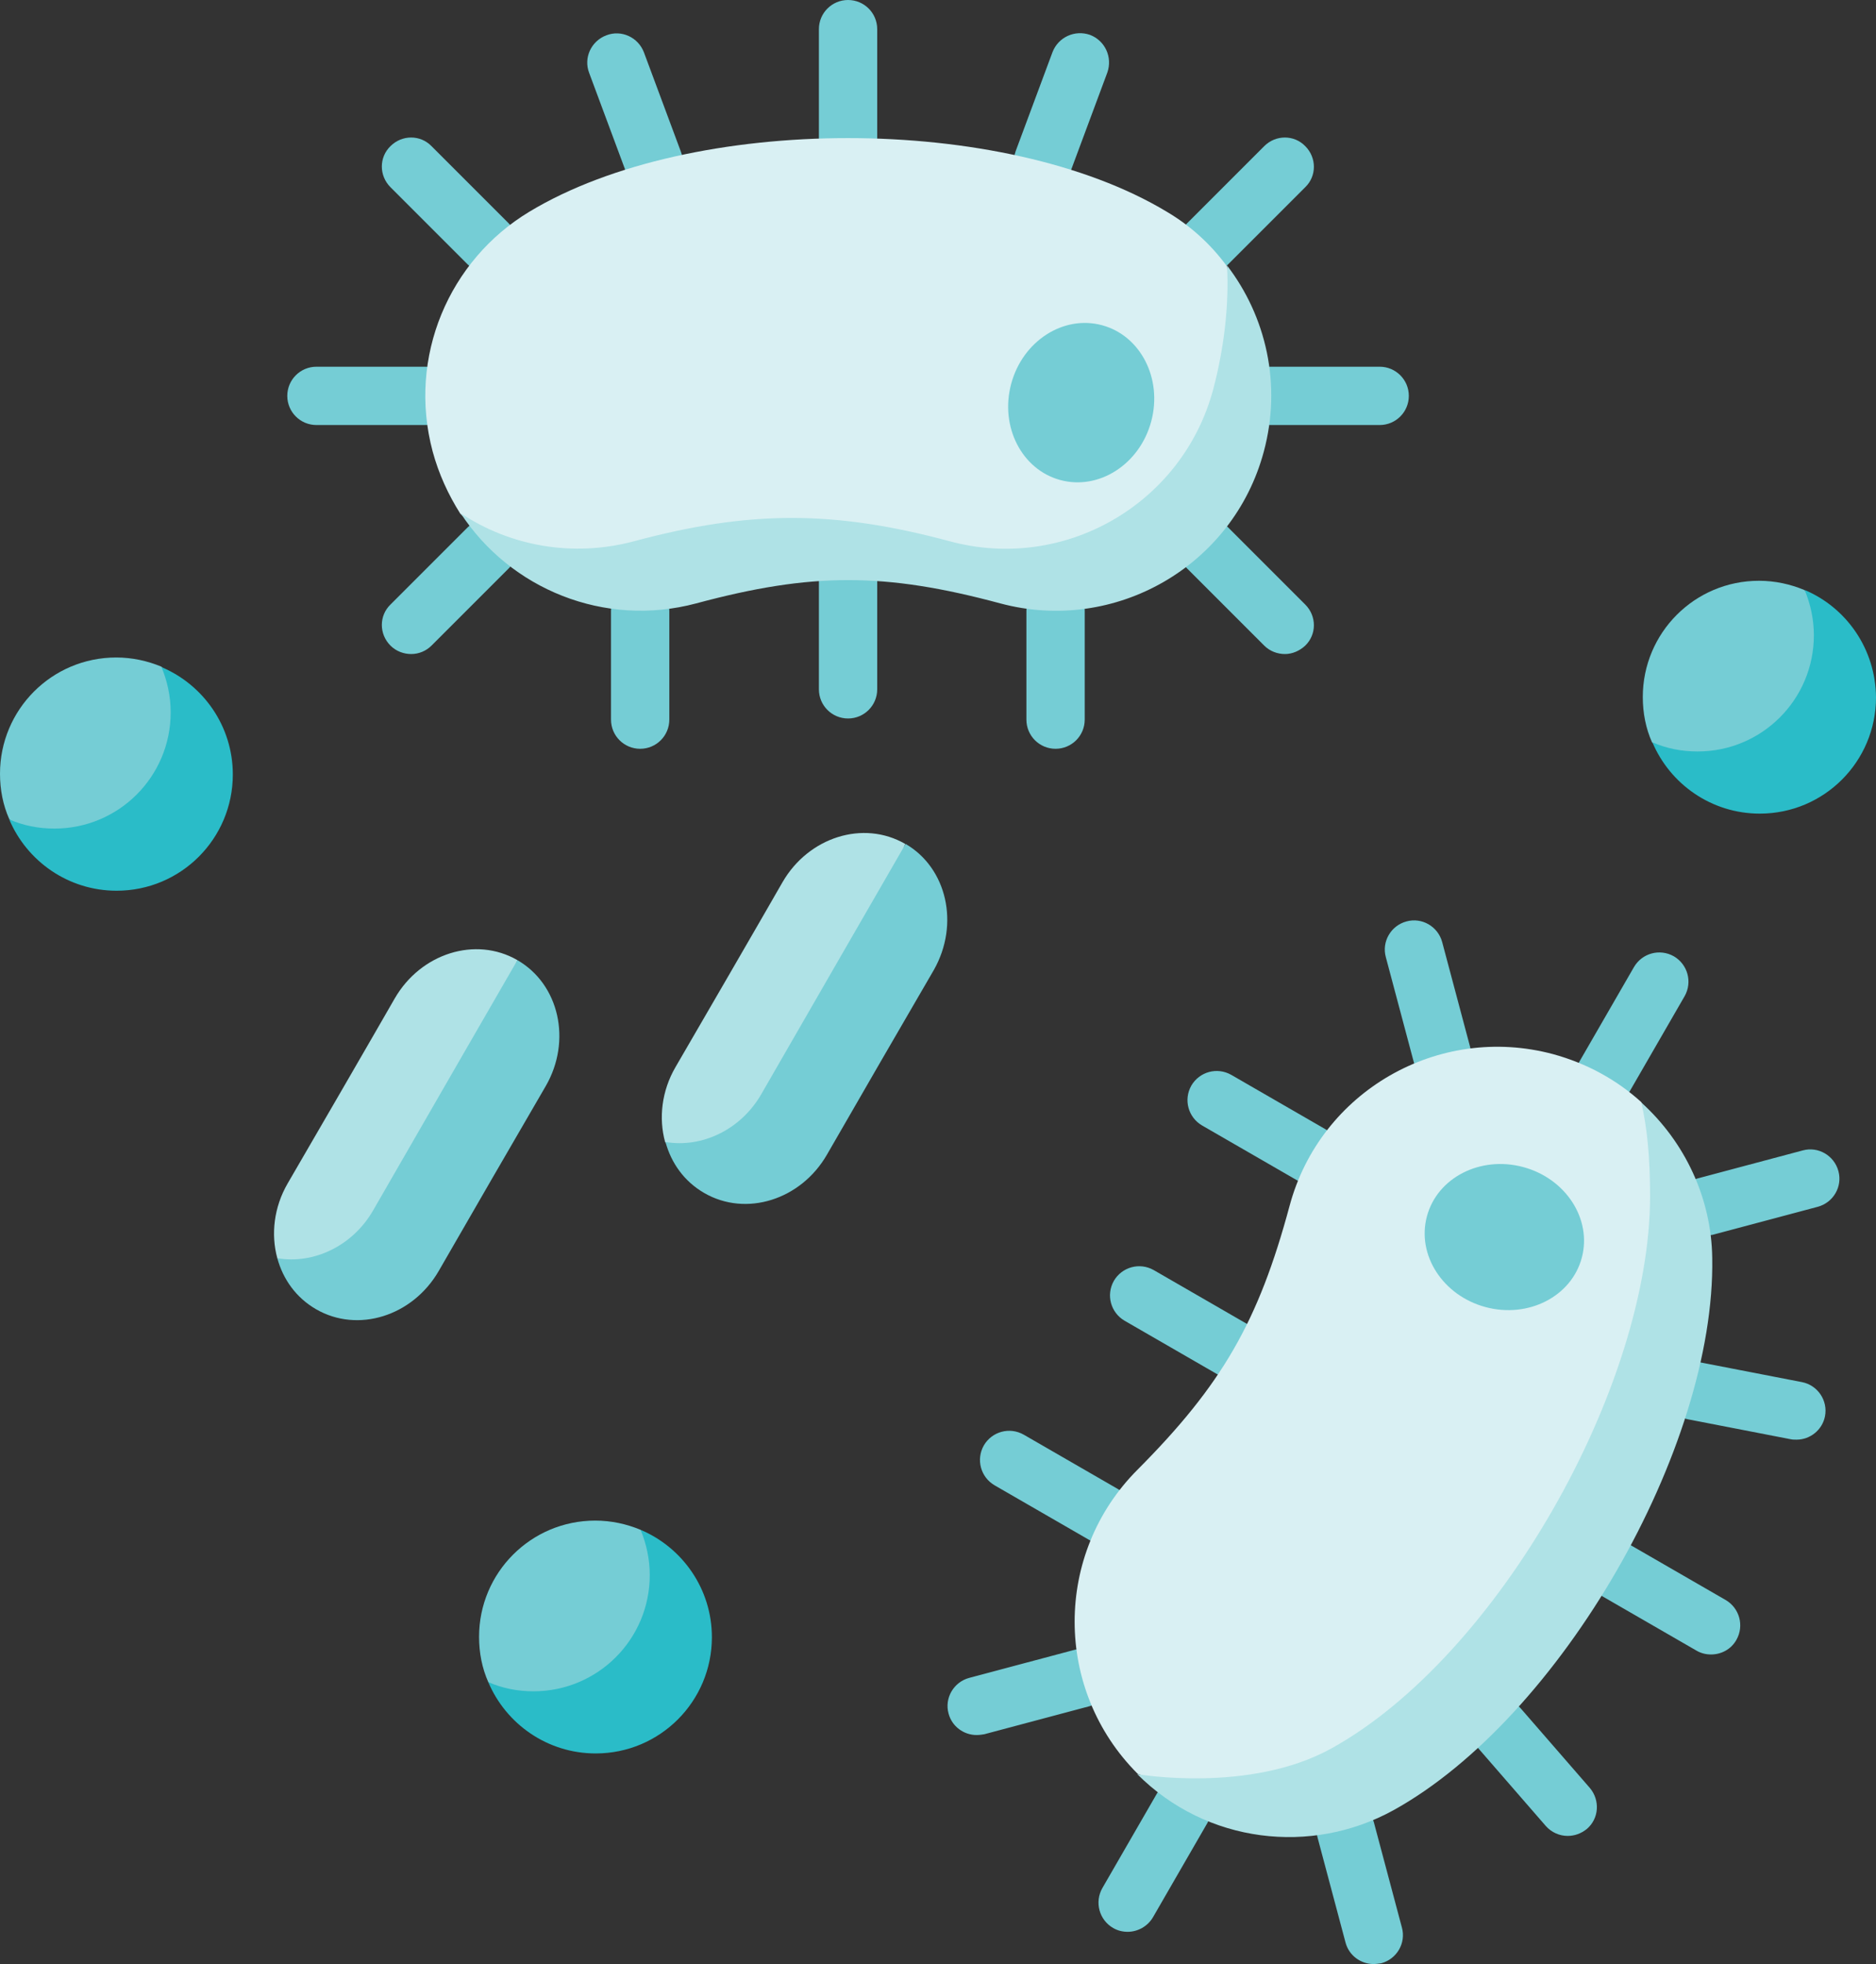 <?xml version="1.0" encoding="UTF-8"?><svg xmlns="http://www.w3.org/2000/svg" xmlns:xlink="http://www.w3.org/1999/xlink" height="512.0" preserveAspectRatio="xMidYMid meet" version="1.0" viewBox="11.5 0.0 489.1 512.0" width="489.1" zoomAndPan="magnify"><rect x="11.5" y="0.0" width="489.1" height="512.0" fill="#333333" stroke="none"/><g><g fill="#75cdd5" id="change1_1"><path d="M387.4,282.5c-3.3,0-6.4-2.2-7.3-5.6l-7.3-27.4c-1.1-4,1.3-8.2,5.4-9.3c4-1.1,8.2,1.3,9.3,5.4l7.3,27.4 c1.1,4-1.3,8.2-5.4,9.3C388.7,282.4,388,282.5,387.4,282.5L387.4,282.5z"/><path d="M457.6,431.3c-1.3,0-2.6-0.3-3.8-1l-24.6-14.2c-3.6-2.1-4.9-6.7-2.8-10.4c2.1-3.6,6.7-4.9,10.4-2.8l24.6,14.2 c3.6,2.1,4.9,6.7,2.8,10.4C462.8,430,460.2,431.3,457.6,431.3z"/><path d="M333.1,359.5c-1.3,0-2.6-0.3-3.8-1l-24.6-14.2c-3.6-2.1-4.9-6.7-2.8-10.4c2.1-3.6,6.7-4.9,10.4-2.8l24.6,14.2 c3.6,2.1,4.9,6.7,2.8,10.4C338.3,358.1,335.8,359.5,333.1,359.5z"/><path d="M456,322.1c-3.3,0-6.4-2.2-7.3-5.6c-1.1-4,1.3-8.2,5.4-9.3l27.4-7.3c4-1.1,8.2,1.3,9.3,5.4 c1.1,4-1.3,8.2-5.4,9.3l-27.4,7.3C457.3,322,456.7,322.1,456,322.1L456,322.1z"/><path d="M353.3,308.6c-1.3,0-2.6-0.3-3.8-1l-24.6-14.2c-3.6-2.1-4.9-6.7-2.8-10.4c2.1-3.6,6.7-4.9,10.4-2.8l24.6,14.2 c3.6,2.1,4.9,6.7,2.8,10.4C358.5,307.2,355.9,308.6,353.3,308.6z"/><path d="M429.9,288.1c-1.3,0-2.6-0.3-3.8-1c-3.6-2.1-4.9-6.7-2.8-10.4l14.2-24.6c2.1-3.6,6.7-4.9,10.4-2.8 c3.6,2.1,4.9,6.7,2.8,10.4l-14.2,24.6C435.1,286.7,432.5,288.1,429.9,288.1L429.9,288.1z"/><path d="M479.9,375.3c-0.5,0-1,0-1.5-0.1l-26.8-5.2c-4.1-0.8-6.8-4.8-6-8.9c0.8-4.1,4.8-6.8,8.9-6l26.8,5.2 c4.1,0.8,6.8,4.8,6,8.9C486.6,372.8,483.4,375.3,479.9,375.3L479.9,375.3z"/><path d="M266.1,452.3c-3.3,0-6.4-2.2-7.3-5.6c-1.1-4,1.3-8.2,5.4-9.3l27.4-7.3c4-1.1,8.2,1.3,9.3,5.4 c1.1,4-1.3,8.2-5.4,9.3l-27.4,7.3C267.5,452.2,266.8,452.3,266.1,452.3L266.1,452.3z"/><path d="M369.6,512c-3.3,0-6.4-2.2-7.3-5.6l-7.3-27.4c-1.1-4,1.3-8.2,5.4-9.3c4-1.1,8.2,1.3,9.3,5.4l7.3,27.4 c1.1,4-1.3,8.2-5.4,9.3C370.9,511.9,370.2,512,369.6,512z"/><path d="M299.2,402.4c-1.3,0-2.6-0.3-3.8-1l-24.6-14.2c-3.6-2.1-4.9-6.7-2.8-10.4c2.1-3.6,6.7-4.9,10.4-2.8l24.6,14.2 c3.6,2.1,4.9,6.7,2.8,10.4C304.3,401,301.8,402.4,299.2,402.4z"/><path d="M305.5,503.6c-1.3,0-2.6-0.3-3.8-1c-3.6-2.1-4.9-6.7-2.8-10.4l14.2-24.6c2.1-3.6,6.7-4.9,10.4-2.8 c3.6,2.1,4.9,6.7,2.8,10.4l-14.2,24.6C310.7,502.2,308.1,503.6,305.5,503.6z"/><path d="M420.2,478.6c-2.1,0-4.2-0.9-5.7-2.6l-17.9-20.6c-2.7-3.2-2.4-8,0.8-10.7c3.2-2.7,8-2.4,10.7,0.8l17.9,20.6 c2.7,3.2,2.4,8-0.8,10.7C423.7,478,422,478.6,420.2,478.6z"/><path d="M346.5,170.5c-1.9,0-3.9-0.7-5.4-2.2L321,148.2c-3-3-3-7.8,0-10.7c3-3,7.8-3,10.7,0l20.1,20.1 c3,3,3,7.8,0,10.7C350.3,169.7,348.4,170.5,346.5,170.5L346.5,170.5z"/><path d="M232.6,43.6c-4.2,0-7.6-3.4-7.6-7.6V7.6c0-4.2,3.4-7.6,7.6-7.6c4.2,0,7.6,3.4,7.6,7.6V36 C240.2,40.2,236.8,43.6,232.6,43.6z"/><path d="M232.6,187.3c-4.2,0-7.6-3.4-7.6-7.6v-28.4c0-4.2,3.4-7.6,7.6-7.6s7.6,3.4,7.6,7.6v28.4 C240.2,183.9,236.8,187.3,232.6,187.3L232.6,187.3z"/><path d="M326.4,71.1c-1.9,0-3.9-0.7-5.4-2.2c-3-3-3-7.8,0-10.7l20.1-20.1c3-3,7.8-3,10.7,0c3,3,3,7.8,0,10.7 l-20.1,20.1C330.3,70.4,328.3,71.1,326.4,71.1L326.4,71.1z"/><path d="M286.7,195.2c-4.2,0-7.6-3.4-7.6-7.6v-28.4c0-4.2,3.4-7.6,7.6-7.6c4.2,0,7.6,3.4,7.6,7.6v28.4 C294.3,191.8,290.9,195.2,286.7,195.2z"/><path d="M371.2,110.8h-28.4c-4.2,0-7.6-3.4-7.6-7.6c0-4.2,3.4-7.6,7.6-7.6h28.4c4.2,0,7.6,3.4,7.6,7.6 S375.4,110.8,371.2,110.8z"/><path d="M283.4,49.7c-0.9,0-1.8-0.2-2.6-0.5c-3.9-1.5-5.9-5.8-4.5-9.8l9.6-25.8c1.5-3.9,5.8-5.9,9.8-4.5 c3.9,1.5,5.9,5.8,4.5,9.8l-9.6,25.8C289.3,47.8,286.4,49.7,283.4,49.7z"/><path d="M118.7,170.5c-1.9,0-3.9-0.7-5.4-2.2c-3-3-3-7.8,0-10.7l20.1-20.1c3-3,7.8-3,10.7,0c3,3,3,7.8,0,10.7 l-20.1,20.1C122.6,169.7,120.7,170.5,118.7,170.5z"/><path d="M138.8,71.1c-1.9,0-3.9-0.7-5.4-2.2l-20.1-20.1c-3-3-3-7.8,0-10.7c3-3,7.8-3,10.7,0l20.1,20.1 c3,3,3,7.8,0,10.7C142.7,70.4,140.7,71.1,138.8,71.1z"/><path d="M178.4,195.2c-4.2,0-7.6-3.4-7.6-7.6v-28.4c0-4.2,3.4-7.6,7.6-7.6s7.6,3.4,7.6,7.6v28.4 C186,191.8,182.6,195.2,178.4,195.2z"/><path d="M122.4,110.8H94c-4.2,0-7.6-3.4-7.6-7.6c0-4.2,3.4-7.6,7.6-7.6h28.4c4.2,0,7.6,3.4,7.6,7.6 S126.6,110.8,122.4,110.8z"/><path d="M181.8,49.7c-3.1,0-6-1.9-7.1-4.9L165.1,19c-1.5-3.9,0.5-8.3,4.5-9.8c3.9-1.5,8.3,0.5,9.8,4.5l9.6,25.8 c1.5,3.9-0.5,8.3-4.5,9.8C183.6,49.5,182.7,49.7,181.8,49.7L181.8,49.7z"/></g><g id="change2_1"><path d="M366.7,463.8c43.4-24,83.1-94.4,83.1-144c0-10.2-4.3-22.6-10.4-32.5c-6.4-5.8-14.2-10.1-23-12.5 c-29.9-8-60.7,9.7-68.7,39.6c-8.1,30.1-17.6,46.6-39.6,68.7c-21.9,21.9-21.9,57.4,0,79.3C308.1,462.5,345.4,475.6,366.7,463.8 L366.7,463.8z" fill="#d9f0f3"/></g><g id="change3_1"><path d="M439.4,287.4c1.5,6.3,2.3,14.2,2.3,24.4c0,49.6-39.7,120-83.1,144c-21.3,11.8-50.6,6.7-50.6,6.7 c18.1,18.1,45.4,21.2,66.8,9.4c43.4-24,84-94.4,83.1-144C457.7,312.4,450.8,297.7,439.4,287.4L439.4,287.4z" fill="#afe2e6"/></g><g id="change1_2"><ellipse cx="403.7" cy="322.4" fill="#75cdd5" rx="18.9" ry="20.9" transform="rotate(-74.989 403.76 322.44)"/></g><g id="change2_2"><path d="M315.7,55.2c-42.5-25.6-123.8-25.6-166.2,0c-20.9,12.6-31.8,37.8-25.2,62.5c1.6,5.9,4.1,11.3,7.2,16.2 c14,14,37.3,19.7,53.3,15.4c30.1-8.1,52.2-8.1,82.3,0c29.9,8,60.7-9.7,68.7-39.6c2.7-10.2,0.7-25.4-4.5-40.4 C327.1,63.6,321.8,58.8,315.7,55.2L315.7,55.2z" fill="#d9f0f3"/></g><g id="change3_2"><path d="M327.8,101.5c-8,29.9-38.8,47.7-68.7,39.6c-30.1-8.1-52.2-8.1-82.3,0c-16.1,4.3-32.4,1.2-45.2-7.3 c12.9,19.7,37.4,29.9,61.4,23.5c30.1-8.1,49.2-8.1,79.3,0c29.9,8,60.7-9.7,68.7-39.6c4.7-17.5,0.6-35.2-9.6-48.5 C332,79.9,330.5,91.3,327.8,101.5L327.8,101.5z" fill="#afe2e6"/></g><g id="change1_3"><ellipse cx="293.4" cy="104.9" fill="#75cdd5" rx="20.9" ry="18.9" transform="rotate(-74.989 293.432 104.942)"/></g><g id="change3_3"><path d="M218,293.3c4.4-7.7,29.5-73.3,29.5-73.3c-10.9-6.3-25.2-1.8-32,10c-4.4,7.7-23.4,40.5-27.9,48.2 c-3.6,6.2-4.4,13.3-2.7,19.5C195,311,212.6,302.6,218,293.3L218,293.3z" fill="#afe2e6"/></g><g id="change1_4"><path d="M247.6,220c0,0-33.2,57.5-37.6,65.2c-5.4,9.4-15.6,14.1-25,12.5c1.5,5.5,4.9,10.3,10.1,13.3 c10.9,6.3,25.2,1.8,32-10c4.4-7.7,23.4-40.5,27.9-48.2C261.7,240.9,258.4,226.3,247.6,220L247.6,220z" fill="#75cdd5"/></g><g id="change3_4"><path d="M116.9,323.6c4.4-7.7,29.5-73.3,29.5-73.3c-10.9-6.3-25.2-1.8-32,10c-4.4,7.7-23.4,40.5-27.9,48.2 c-3.6,6.2-4.4,13.3-2.7,19.5C93.9,341.3,111.5,333,116.9,323.6z" fill="#afe2e6"/></g><g id="change1_5"><path d="M125.9,331.3c4.4-7.7,23.4-40.5,27.9-48.2c6.8-11.8,3.5-26.5-7.4-32.8c0,0-33.2,57.5-37.6,65.2 c-5.4,9.4-15.6,14.1-25,12.5c1.5,5.5,4.9,10.3,10.1,13.3C104.8,347.6,119.1,343.1,125.9,331.3L125.9,331.3z" fill="#75cdd5"/></g><g id="change1_6"><path d="M189,418.7c0-4.2-3.4-12.8-10.5-19.9c-3.6-1.5-7.6-2.4-11.8-2.4c-16.8,0-30.3,13.6-30.3,30.3 c0,4.2,0.8,8.2,2.4,11.8c7.9,7.9,15.7,10.5,19.9,10.5C175.4,449.1,189,435.5,189,418.7L189,418.7z" fill="#75cdd5"/></g><g id="change4_1"><path d="M178.5,398.8c1.5,3.6,2.4,7.6,2.4,11.8c0,16.8-13.6,30.3-30.3,30.3c-4.2,0-8.2-0.8-11.8-2.4 c4.6,10.9,15.4,18.6,28,18.6c16.8,0,30.3-13.6,30.3-30.3C197.1,414.2,189.4,403.4,178.5,398.8L178.5,398.8z" fill="#2abcc8"/></g><g id="change1_7"><path d="M492.4,173.7c0-4.2-3.5-12.9-10.5-19.9c-3.6-1.5-7.6-2.4-11.8-2.4c-16.8,0-30.3,13.6-30.3,30.3 c0,4.2,0.8,8.2,2.4,11.8c7.6,7.6,15.7,10.5,19.9,10.5C478.8,204,492.4,190.5,492.4,173.7z" fill="#75cdd5"/></g><g id="change4_2"><path d="M482,153.8c1.5,3.6,2.4,7.6,2.4,11.8c0,16.8-13.6,30.3-30.3,30.3c-4.2,0-8.2-0.8-11.8-2.4 c4.6,10.9,15.4,18.6,28,18.6c16.8,0,30.3-13.6,30.3-30.3C500.5,169.2,492.9,158.4,482,153.8L482,153.8z" fill="#2abcc8"/></g><g id="change1_8"><path d="M64.1,193.7c0-4.2-3.6-13-10.5-19.9c-3.6-1.5-7.6-2.4-11.8-2.4c-16.8,0-30.3,13.6-30.3,30.3 c0,4.2,0.8,8.2,2.4,11.8c6.5,6.5,15.7,10.5,19.9,10.5C50.5,224.1,64.1,210.5,64.1,193.7L64.1,193.7z" fill="#75cdd5"/></g><g id="change4_3"><path d="M53.6,173.9c1.5,3.6,2.4,7.6,2.4,11.8c0,16.8-13.6,30.3-30.3,30.3c-4.2,0-8.2-0.8-11.8-2.4 c4.6,10.9,15.4,18.6,28,18.6c16.8,0,30.3-13.6,30.3-30.3C72.2,189.3,64.5,178.5,53.6,173.9L53.6,173.9z" fill="#2abcc8"/></g></g></svg>